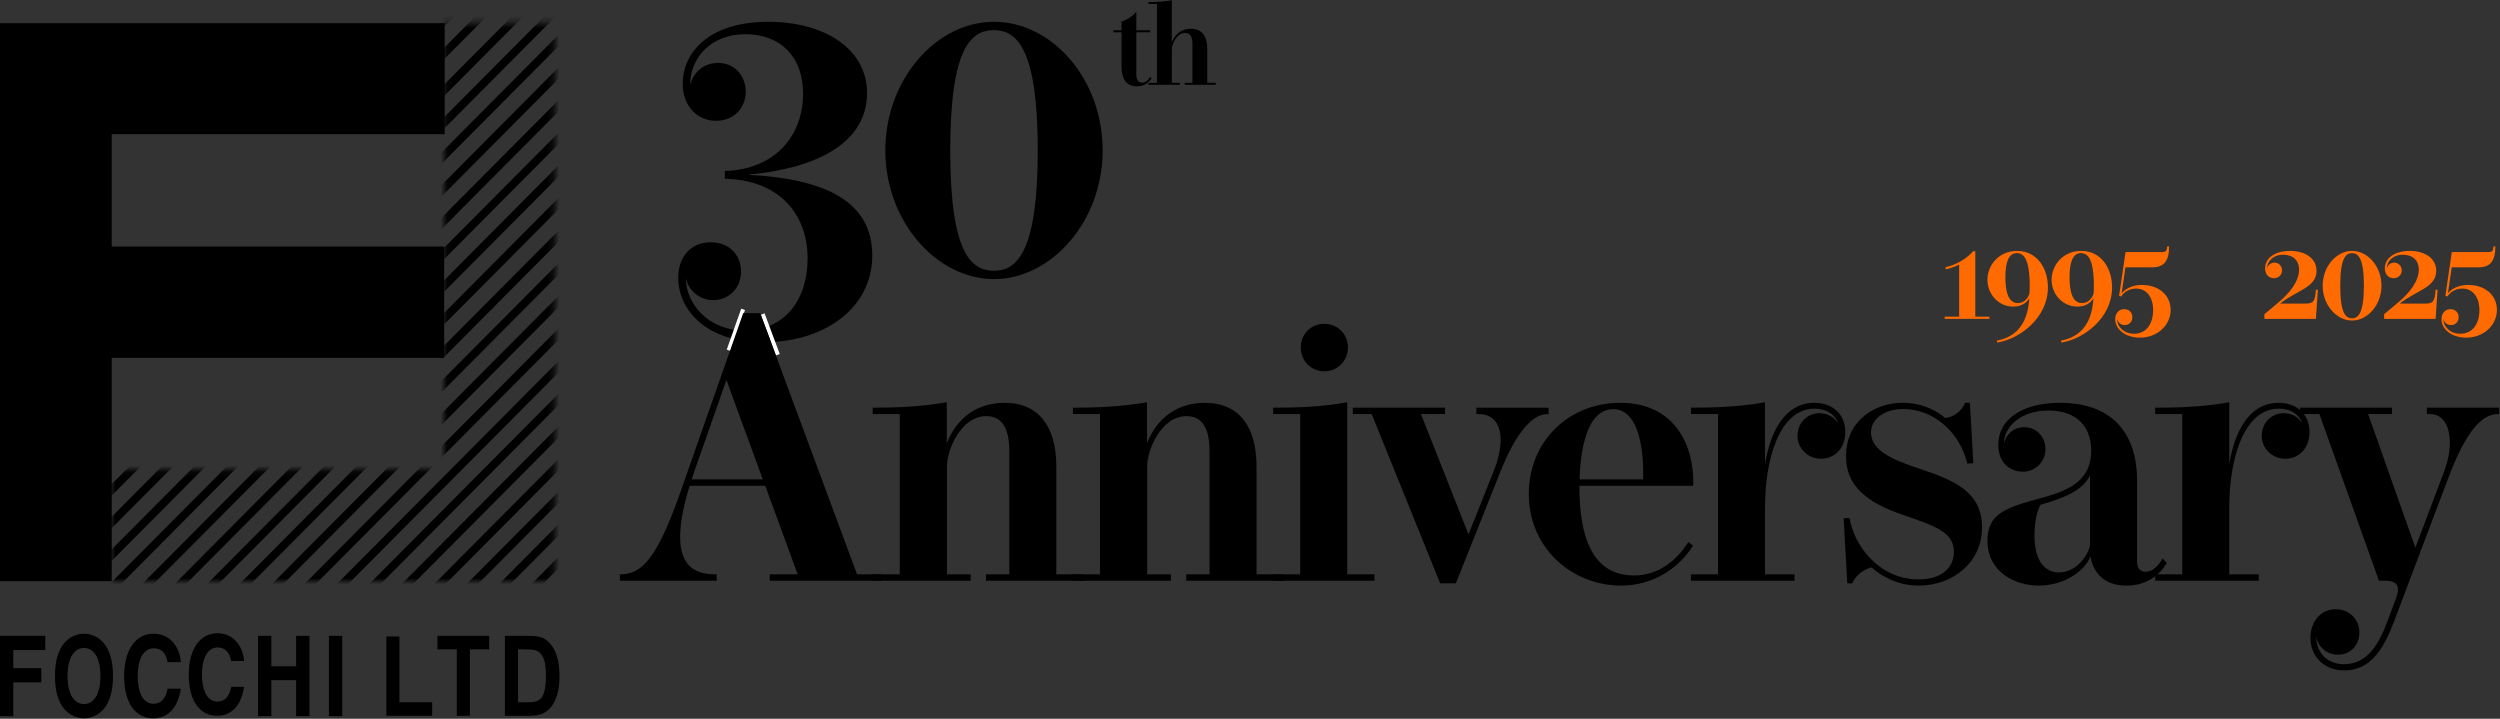 <svg width="400" height="115" viewBox="0 0 400 115" fill="none" xmlns="http://www.w3.org/2000/svg">
<rect x="0" y="0" width="400" height="115" fill="#333333" stroke="none"/>
<g clip-path="url(#clip0_6_162)">
<path d="M119.282 5.473C113.575 5.473 110.417 9.413 110.417 13.584C110.836 11.9 112.319 10.065 114.869 10.065C117.684 10.065 119.322 12.284 119.322 14.656C119.322 17.182 117.495 19.324 114.566 19.324C111.638 19.324 109.24 17.066 109.24 13.393C109.24 8.305 113.54 3.484 122.937 3.484C131.726 3.484 138.727 7.692 138.727 14.886C138.727 22.997 130.395 26.976 119.779 27.932C119.74 27.932 119.74 27.971 119.779 27.971C132.144 28.621 139.564 32.295 139.564 40.866C139.564 49.437 131.726 54.755 122.213 54.755C112.701 54.755 108.516 49.36 108.516 44.463C108.516 40.981 110.648 38.761 113.69 38.761C116.733 38.761 118.561 40.827 118.561 43.468C118.561 46.108 116.582 48.021 114.148 48.021C111.713 48.021 110.077 46.223 109.734 44.502C109.734 48.595 113.349 52.881 119.132 52.881C125.448 52.881 129.216 48.06 129.216 41.363C129.216 33.826 124.156 28.698 115.974 28.621V27.358C123.888 27.129 128.492 21.848 128.492 14.961C128.492 8.877 124.65 5.473 119.285 5.473H119.282Z" fill="black"/>
<path d="M176.427 24.069C176.427 35.434 168.209 44.655 159.039 44.655C149.87 44.655 141.652 35.434 141.652 24.069C141.652 12.705 149.795 3.484 159.039 3.484C168.284 3.484 176.427 12.59 176.427 24.069ZM159.039 4.823C155.463 4.823 152.039 7.424 152.039 24.069C152.039 40.715 155.463 43.316 159.039 43.316C162.616 43.316 166.04 40.523 166.04 24.069C166.04 7.616 162.616 4.823 159.039 4.823Z" fill="black"/>
<path d="M116.886 56.151L119.198 49.606L118.593 49.39L116.281 55.934L116.886 56.151Z" fill="white"/>
<path d="M124.758 56.639L122.332 50.136L121.731 50.363L124.158 56.865L124.758 56.639Z" fill="white"/>
<path d="M141.097 91.895V92.916H123.153V91.895H127.631L122.436 77.723H110.345C109.27 81.205 108.823 83.877 108.823 85.889C108.823 90.663 111.331 91.894 114.436 91.894H114.675V92.915H99.179V91.894H99.238C102.462 91.894 104.97 89.821 108.792 78.953L118.914 50.098H121.631L137.128 91.894H141.099L141.097 91.895ZM122.048 76.702L116.226 60.789L111.18 75.171C111.001 75.711 110.823 76.223 110.672 76.702H122.048Z" fill="black"/>
<path d="M173.371 91.895V92.916H157.756V91.895H161.488V72.168C161.488 68.205 160.115 66.584 157.816 66.584C153.726 66.584 151.516 72.018 151.516 74.571V91.895H155.307V92.916H139.633V91.895H143.961V66.253H139.633V65.232C143.604 65.232 147.485 65.052 151.485 64.361V70.937C152.59 68.024 155.307 64.452 160.741 64.452C166.175 64.452 169.012 68.205 169.012 74.66V91.894H173.371V91.895Z" fill="black"/>
<path d="M205.407 91.895V92.916H189.791V91.895H193.524V72.168C193.524 68.205 192.151 66.584 189.851 66.584C185.761 66.584 183.551 72.018 183.551 74.571V91.895H187.342V92.916H171.668V91.895H175.997V66.253H171.668V65.232C175.639 65.232 179.52 65.052 183.52 64.361V70.937C184.625 68.024 187.342 64.452 192.776 64.452C198.21 64.452 201.047 68.205 201.047 74.66V91.894H205.407V91.895Z" fill="black"/>
<path d="M219.917 91.895V92.916H203.705V91.895H208.034V66.253H203.705V65.232C207.795 65.232 211.527 65.082 215.557 64.361V91.895H219.917ZM211.884 59.408C209.735 59.408 208.122 57.726 208.122 55.595C208.122 53.465 209.734 51.811 211.884 51.811C214.035 51.811 215.676 53.492 215.676 55.595C215.676 57.698 214.034 59.408 211.884 59.408Z" fill="black"/>
<path d="M247.772 65.232V66.253H247.593C244.757 66.253 242.159 70.247 240.159 75.231L232.933 93.335H230.425L219.468 66.253H216.452V65.232H231.201V66.253H227.35L234.964 85.5L239.025 75.292C239.742 73.521 240.099 71.839 240.099 70.398C240.099 67.937 238.994 66.255 236.576 66.255H236.218V65.234H247.772V65.232Z" fill="black"/>
<path d="M270.882 87.302C268.553 91.024 264.374 93.697 259.387 93.697C251.476 93.697 244.608 87.632 244.608 79.074C244.608 70.516 251.057 64.452 259.238 64.452C268.196 64.452 271.121 71.568 270.913 77.723H252.699C252.699 85.829 254.699 92.074 261.477 92.074C265.328 92.074 268.284 89.673 270.136 86.729L270.882 87.3V87.302ZM262.909 76.702V75.74C262.909 70.666 261.776 65.471 258.132 65.471C254.488 65.471 252.937 70.276 252.728 76.7H262.909V76.702Z" fill="black"/>
<path d="M291.362 73.4C289.331 73.4 287.599 71.839 287.599 69.737C287.599 67.635 289.182 66.105 291.123 66.105C292.346 66.105 293.482 66.736 294.138 67.757C293.601 66.314 292.257 65.384 290.346 65.384C284.555 65.384 282.404 73.852 282.404 81.056V91.895H287.121V92.916H270.55V91.895H274.879V66.253H270.55V65.232C274.521 65.232 278.372 65.082 282.403 64.361V74.3C283.238 69.016 285.626 64.452 290.285 64.452C293.301 64.452 295.241 66.344 295.241 69.106C295.241 71.869 293.419 73.4 291.36 73.4H291.362Z" fill="black"/>
<path d="M304.529 65.442C301.304 65.442 299.363 67.184 299.363 69.165C299.363 72.077 302.707 73.518 307.095 74.99C312.439 76.761 317.127 78.594 317.127 84.358C317.127 90.123 312.29 93.695 307.036 93.695C303.633 93.695 301.155 92.253 299.423 90.782C298.079 91.173 296.945 92.013 296.348 93.334H295.572L294.975 82.915L295.931 82.884C296.648 87.327 300.678 92.702 306.978 92.702C310.8 92.702 312.621 90.75 312.621 88.289C312.621 85.226 309.873 84.236 304.529 82.403C298.499 80.361 295.363 77.629 295.363 73.005C295.363 67.39 299.841 64.448 304.439 64.448C308.022 64.448 310.441 66.16 311.217 66.881C312.739 66.7 313.904 65.71 314.412 64.448H315.188L315.726 74.116L314.77 74.176C313.516 68.952 309.187 65.439 304.529 65.439V65.442Z" fill="black"/>
<path d="M346.685 90.094C345.461 92.105 343.371 93.697 340.205 93.697C336.682 93.697 334.89 91.626 334.473 89.013C333.488 91.564 330.024 93.697 326.202 93.697C322.38 93.697 317.992 91.505 317.992 86.521C317.992 82.287 320.739 81.266 326.292 79.764C330.114 78.715 334.592 77.423 334.592 72.108C334.592 68.024 332.054 65.682 327.695 65.682C323.336 65.682 320.678 68.264 320.619 70.966C320.917 69.736 321.963 68.353 323.873 68.353C325.904 68.353 327.277 69.945 327.277 71.866C327.277 73.787 325.755 75.469 323.663 75.469C321.572 75.469 319.723 74.027 319.723 71.145C319.723 67.092 323.544 64.45 329.634 64.45C337.636 64.45 341.936 69.014 341.936 76.911V89.852C341.936 90.842 342.354 91.473 343.309 91.473C344.263 91.473 345.219 90.782 346.026 89.34L346.683 90.09L346.685 90.094ZM326.502 80.755C326.083 81.355 325.517 83.156 325.517 85.648C325.517 90.002 327.368 91.594 329.458 91.594C332.354 91.594 334.205 88.59 334.414 87.179V75.979C333.429 78.29 330.592 79.613 326.502 80.753V80.755Z" fill="black"/>
<path d="M365.642 73.4C363.612 73.4 361.88 71.839 361.88 69.737C361.88 67.635 363.463 66.105 365.403 66.105C366.627 66.105 367.763 66.736 368.419 67.757C367.881 66.314 366.537 65.384 364.627 65.384C358.836 65.384 356.685 73.852 356.685 81.056V91.895H361.402V92.916H344.831V91.895H349.16V66.253H344.831V65.232C348.802 65.232 352.653 65.082 356.683 64.361V74.3C357.519 69.016 359.907 64.452 364.566 64.452C367.581 64.452 369.522 66.344 369.522 69.106C369.522 71.869 367.7 73.4 365.641 73.4H365.642Z" fill="black"/>
<path d="M369.673 102.074C369.673 99.523 371.225 97.481 373.734 97.481C375.913 97.481 377.496 99.102 377.496 101.174C377.496 103.247 376.093 104.747 374.093 104.747C372.093 104.747 370.808 103.305 370.6 101.834C370.6 104.416 372.332 106.277 375.049 106.277C378.9 106.277 380.722 102.824 382.035 99.282L383.349 95.769C383.528 95.26 383.678 94.779 383.678 94.358C383.678 93.518 383.2 92.916 381.678 92.916H380.632L371.108 66.253H368.003V65.232H382.723V66.253H378.901L386.455 87.631L391.083 75.381C391.65 73.85 391.978 72.258 391.978 70.847C391.978 68.264 390.962 66.253 388.813 66.253H388.305V65.232H399.859V66.253H399.62C396.754 66.253 394.216 69.856 391.708 76.523L383.049 99.432C381.407 103.785 379.347 107.269 375.047 107.269C371.883 107.269 369.673 105.047 369.673 102.074Z" fill="black"/>
<path d="M184.25 12.498C183.771 13.264 183.065 13.813 181.889 13.813C180.083 13.813 179.444 12.469 179.444 10.577V5.166H178.146V4.845H179.444V3.435C180.196 3.265 181.288 2.547 181.814 1.865V4.845H184.034V5.166H181.814V11.882C181.814 12.886 182.201 13.226 182.736 13.226C183.301 13.226 183.724 12.79 184.006 12.327L184.252 12.498H184.25Z" fill="black"/>
<path d="M194.523 13.245V13.566H189.565V13.245H190.788V6.982C190.788 5.781 190.345 5.269 189.631 5.269C188.258 5.269 187.496 7.085 187.496 7.937V13.245H188.776V13.566H183.743V13.245H185.116V0.644H183.743V0.323C185.033 0.323 186.218 0.276 187.487 0.048V6.774C187.854 5.781 188.767 4.598 190.544 4.598C192.321 4.598 193.16 5.781 193.16 7.815V13.245H194.523Z" fill="black"/>
<path d="M315.702 40.197H316.051V50.668H318.306V51.019H311.15V50.668H313.467V42.321C313.014 42.59 312.2 42.902 311.325 43.098L311.283 42.756C313.034 42.342 314.598 41.442 315.702 40.198V40.197Z" fill="#FF6B00"/>
<path d="M327.668 45.986C327.668 50.874 323.137 54.25 319.552 54.81L319.491 54.498C323.354 53.773 324.497 50.823 324.693 47.694C324.435 48.232 323.601 49.061 322.128 49.061C319.759 49.061 317.989 47.073 317.989 44.753C317.989 42.434 319.822 40.145 322.715 40.145C326.011 40.145 327.668 43.024 327.668 45.986ZM320.861 44.369C320.861 46.813 321.387 48.49 322.86 48.49C323.931 48.49 324.518 47.621 324.714 46.958C324.744 46.574 324.755 46.129 324.755 45.674C324.755 44.556 324.674 43.323 324.457 42.444C324.189 41.336 323.705 40.497 322.696 40.497C321.305 40.497 320.863 42.134 320.863 44.369H320.861Z" fill="#FF6B00"/>
<path d="M337.934 45.986C337.934 50.874 333.403 54.25 329.819 54.81L329.758 54.498C333.62 53.773 334.763 50.823 334.959 47.694C334.701 48.232 333.867 49.061 332.394 49.061C330.026 49.061 328.255 47.073 328.255 44.753C328.255 42.434 330.088 40.145 332.981 40.145C336.277 40.145 337.934 43.024 337.934 45.986ZM331.126 44.369C331.126 46.813 331.652 48.49 333.124 48.49C334.196 48.49 334.783 47.621 334.978 46.958C335.009 46.574 335.02 46.129 335.02 45.674C335.02 44.556 334.938 43.323 334.722 42.444C334.454 41.336 333.969 40.497 332.961 40.497C331.57 40.497 331.127 42.134 331.127 44.369H331.126Z" fill="#FF6B00"/>
<path d="M347.304 49.59C347.304 51.961 345.254 54.023 342.391 54.023C340.034 54.023 338.436 52.666 338.436 51.092C338.436 50.118 339.023 49.466 339.857 49.466C340.691 49.466 341.176 50.026 341.176 50.75C341.176 51.474 340.682 52.013 339.95 52.013C339.281 52.013 338.837 51.537 338.725 51.008C338.734 52.261 339.806 53.4 341.443 53.4C343.493 53.4 344.502 51.692 344.502 49.631C344.502 47.569 343.482 46.171 341.753 46.171C340.476 46.171 339.703 46.927 339.395 47.445L339.055 47.342L340.085 40.331H345.862C346.51 40.331 346.726 40.164 346.738 39.429H347.057C347.057 41.79 346.212 42.774 344.348 42.774H340.074L339.466 46.916C340.043 46.232 341.124 45.59 342.709 45.59C345.397 45.59 347.302 47.216 347.302 49.589L347.304 49.59Z" fill="#FF6B00"/>
<path d="M370.863 46.358L370.544 51.018H362.305V50.273L364.59 48.356C366.3 46.927 367.854 45.032 367.854 43.147C367.854 41.687 366.896 40.755 365.301 40.755C363.705 40.755 362.757 41.811 362.727 42.929C362.871 42.453 363.304 42.018 363.91 42.018C364.6 42.018 365.126 42.556 365.126 43.261C365.126 43.966 364.59 44.514 363.828 44.514C362.994 44.514 362.417 43.894 362.417 42.919C362.417 41.263 364.043 40.144 366.403 40.144C368.762 40.144 370.645 41.273 370.645 43.334C370.645 46.016 367.504 46.41 364.826 48.574H368.853C370.09 48.574 370.419 48.295 370.542 46.348L370.861 46.358H370.863Z" fill="#FF6B00"/>
<path d="M381.036 45.716C381.036 48.792 378.811 51.287 376.33 51.287C373.849 51.287 371.625 48.792 371.625 45.716C371.625 42.64 373.828 40.145 376.33 40.145C378.832 40.145 381.036 42.61 381.036 45.716ZM376.33 40.506C375.362 40.506 374.436 41.211 374.436 45.716C374.436 50.221 375.363 50.926 376.33 50.926C377.297 50.926 378.224 50.169 378.224 45.716C378.224 41.263 377.297 40.506 376.33 40.506Z" fill="#FF6B00"/>
<path d="M390.014 46.358L389.695 51.018H381.456V50.273L383.742 48.356C385.451 46.927 387.006 45.032 387.006 43.147C387.006 41.687 386.048 40.755 384.452 40.755C382.856 40.755 381.908 41.811 381.878 42.929C382.022 42.453 382.455 42.018 383.062 42.018C383.751 42.018 384.277 42.556 384.277 43.261C384.277 43.966 383.742 44.514 382.98 44.514C382.146 44.514 381.568 43.894 381.568 42.919C381.568 41.263 383.195 40.144 385.554 40.144C387.913 40.144 389.796 41.273 389.796 43.334C389.796 46.016 386.656 46.41 383.977 48.574H388.005C389.241 48.574 389.57 48.295 389.694 46.348L390.013 46.358H390.014Z" fill="#FF6B00"/>
<path d="M399.508 49.59C399.508 51.961 397.458 54.023 394.595 54.023C392.236 54.023 390.64 52.666 390.64 51.092C390.64 50.118 391.227 49.466 392.061 49.466C392.895 49.466 393.379 50.026 393.379 50.75C393.379 51.474 392.885 52.013 392.154 52.013C391.485 52.013 391.042 51.537 390.929 51.008C390.938 52.261 392.01 53.4 393.647 53.4C395.697 53.4 396.706 51.692 396.706 49.631C396.706 47.569 395.686 46.171 393.957 46.171C392.68 46.171 391.907 46.927 391.599 47.445L391.259 47.342L392.289 40.331H398.066C398.714 40.331 398.93 40.164 398.941 39.429H399.261C399.261 41.79 398.415 42.774 396.552 42.774H392.277L391.67 46.916C392.247 46.232 393.328 45.59 394.914 45.59C397.602 45.59 399.508 47.216 399.508 49.589V49.59Z" fill="#FF6B00"/>
<mask id="mask0_6_162" style="mask-type:alpha" maskUnits="userSpaceOnUse" x="17" y="3" width="72" height="91">
<path d="M71.135 3.681H88.755V93.014H17.793V75.123H71.067L71.135 3.681Z" fill="black"/>
</mask>
<g mask="url(#mask0_6_162)">
<path d="M164.314 52.095L57.501 159.511L56.594 158.599L163.407 51.182L164.314 52.095ZM161.719 49.484L54.906 156.9L53.999 155.987L160.812 48.571L161.719 49.484ZM159.122 46.874L52.309 154.29L51.402 153.378L158.215 45.962L159.122 46.874ZM156.527 44.263L49.714 151.679L48.807 150.766L155.62 43.35L156.527 44.263ZM153.931 41.653L47.118 149.069L46.21 148.157L153.023 40.74L153.931 41.653ZM151.336 39.042L44.523 146.458L43.615 145.545L150.428 38.129L151.336 39.042ZM148.739 36.432L41.926 143.848L41.019 142.936L147.832 35.52L148.739 36.432ZM146.144 33.821L39.331 141.237L38.424 140.324L145.237 32.908L146.144 33.821ZM143.549 31.211L36.736 138.627L35.829 137.715L142.642 30.299L143.549 31.211ZM140.952 28.601L34.139 136.017L33.232 135.105L140.045 27.689L140.952 28.601ZM138.357 25.99L31.544 133.406L30.637 132.494L137.45 25.078L138.357 25.99ZM135.762 23.38L28.949 130.797L28.042 129.884L134.855 22.468L135.762 23.38ZM133.166 20.769L26.353 128.185L25.445 127.273L132.258 19.857L133.166 20.769ZM130.571 18.159L23.758 125.576L22.85 124.663L129.663 17.247L130.571 18.159ZM127.974 15.55L21.161 122.966L20.254 122.054L127.067 14.637L127.974 15.55ZM125.379 12.938L18.566 120.355L17.659 119.442L124.472 12.026L125.379 12.938ZM122.782 10.329L15.969 117.745L15.062 116.833L121.875 9.416L122.782 10.329ZM120.187 7.717L13.374 115.134L12.467 114.221L119.28 6.805L120.187 7.717ZM117.591 5.108L10.777 112.524L9.87 111.612L116.683 4.195L117.591 5.108ZM114.996 2.496L8.183 109.913L7.275 109L114.088 1.584L114.996 2.496ZM112.401 -0.113L5.588 107.303L4.68 106.391L111.493 -1.025L112.401 -0.113ZM109.804 -2.723L2.991 104.693L2.084 103.781L108.897 -3.635L109.804 -2.723ZM107.209 -5.334L0.396 102.082L-0.511 101.17L106.302 -6.246L107.209 -5.334ZM104.614 -7.944L-2.199 99.472L-3.106 98.56L103.707 -8.856L104.614 -7.944ZM102.017 -10.555L-4.796 96.861L-5.703 95.949L101.11 -11.467L102.017 -10.555ZM99.422 -13.165L-7.391 94.251L-8.298 93.339L98.515 -14.077L99.422 -13.165ZM96.402 -16.015L-10.411 91.401L-11.318 90.489L95.495 -16.927L96.402 -16.015ZM93.807 -18.626L-13.006 88.79L-13.913 87.878L92.9 -19.538L93.807 -18.626ZM91.211 -21.237L-15.602 86.179L-16.51 85.266L90.303 -22.15L91.211 -21.237ZM88.616 -23.847L-18.198 83.569L-19.105 82.657L87.708 -24.759L88.616 -23.847ZM86.021 -26.457L-20.793 80.96L-21.7 80.047L85.113 -27.369L86.021 -26.457ZM83.424 -29.068L-23.389 78.348L-24.297 77.436L82.517 -29.98L83.424 -29.068ZM80.829 -31.678L-25.984 75.739L-26.892 74.826L79.922 -32.59L80.829 -31.678ZM78.232 -34.287L-28.579 73.127L-29.487 72.215L77.325 -35.2L78.232 -34.287ZM75.637 -36.899L-31.176 70.517L-32.083 69.605L74.73 -37.811L75.637 -36.899ZM73.042 -39.508L-33.771 67.908L-34.678 66.995L72.135 -40.421L73.042 -39.508ZM70.446 -42.12L-36.367 65.296L-37.275 64.384L69.538 -43.032L70.446 -42.12ZM67.851 -44.729L-38.963 62.687L-39.87 61.774L66.943 -45.642L67.851 -44.729ZM65.254 -47.34L-41.559 60.075L-42.467 59.163L64.347 -48.253L65.254 -47.34ZM62.659 -49.95L-44.154 57.466L-45.062 56.553L61.752 -50.863L62.659 -49.95ZM60.062 -52.562L-46.751 54.855L-47.658 53.942L59.155 -53.474L60.062 -52.562ZM57.467 -55.171L-49.346 52.245L-50.253 51.333L56.56 -56.084L57.467 -55.171ZM54.872 -57.781L-51.941 49.635L-52.848 48.723L53.965 -58.693L54.872 -57.781ZM52.276 -60.392L-54.538 47.024L-55.445 46.112L51.368 -61.305L52.276 -60.392ZM49.681 -63.002L-57.133 44.414L-58.04 43.502L48.773 -63.914L49.681 -63.002ZM47.084 -65.613L-59.729 41.804L-60.636 40.892L46.177 -66.526L47.084 -65.613ZM44.489 -68.223L-62.324 39.193L-63.231 38.281L43.582 -69.135L44.489 -68.223ZM41.894 -70.834L-64.919 36.582L-65.827 35.67L40.987 -71.747L41.894 -70.834ZM39.297 -73.444L-67.516 33.972L-68.423 33.06L38.39 -74.356L39.297 -73.444ZM36.702 -76.055L-70.111 31.363L-71.018 30.45L35.795 -76.968L36.702 -76.055ZM34.105 -78.665L-72.707 28.751L-73.615 27.839L33.198 -79.577L34.105 -78.665ZM31.511 -81.275L-75.303 26.142L-76.21 25.229L30.603 -82.187L31.511 -81.275Z" fill="black"/>
</g>
<path d="M0 3.708H71.145V21.471H17.872V39.442H71.067V57.257H17.872V92.987H0V3.708Z" fill="black"/>
<path d="M61.806 114.524V101.839H63.905V112.361H69.145V114.526H61.806V114.524Z" fill="black"/>
<path d="M73.086 114.524V103.897H69.989V101.732H78.274V103.897H75.185V114.524H73.086Z" fill="black"/>
<path d="M80.783 101.734H84.622C85.593 101.734 86.326 101.844 86.82 102.061C87.314 102.279 87.769 102.647 88.184 103.165C88.6 103.682 88.927 104.355 89.164 105.181C89.402 106.006 89.52 107.034 89.52 108.261C89.52 109.366 89.395 110.327 89.148 111.145C88.9 111.963 88.585 112.61 88.204 113.087C87.822 113.565 87.362 113.923 86.821 114.165C86.281 114.406 85.586 114.527 84.736 114.527H80.784V101.737L80.783 101.734ZM82.882 103.897V112.36H84.46C85.137 112.36 85.628 112.295 85.931 112.168C86.234 112.04 86.483 111.847 86.677 111.589C86.871 111.331 87.031 110.923 87.158 110.365C87.285 109.806 87.349 109.073 87.349 108.16C87.349 107.247 87.283 106.466 87.153 105.919C87.023 105.373 86.821 104.944 86.545 104.629C86.271 104.315 85.936 104.11 85.543 104.01C85.248 103.934 84.678 103.897 83.833 103.897H82.879H82.882Z" fill="black"/>
<path d="M2.128 109.182H6.608V106.91H2.128V104.01H7.248V101.735H0V114.589H2.128V109.182Z" fill="black"/>
<path d="M8.791 108.163C8.791 114.197 12.159 114.929 13.439 114.929C14.719 114.929 18.087 114.195 18.087 108.163C18.087 102.131 14.719 101.395 13.439 101.395C12.159 101.395 8.791 102.129 8.791 108.163ZM10.812 108.163C10.812 104.565 12.348 103.669 13.439 103.669C14.529 103.669 16.066 104.565 16.066 108.163C16.066 111.761 14.529 112.656 13.439 112.656C12.348 112.656 10.812 111.761 10.812 108.163Z" fill="black"/>
<path d="M28.94 105.942C28.826 104.044 27.593 101.395 24.544 101.395C21.92 101.395 19.864 103.687 19.864 108.181C19.864 112.674 21.806 114.931 24.515 114.931C27.068 114.931 28.513 112.979 28.94 110.187H26.813C26.558 111.763 25.735 112.605 24.558 112.605C22.757 112.605 22.034 110.527 22.034 108.219C22.034 104.585 23.537 103.726 24.558 103.726C26.317 103.726 26.643 105.176 26.813 105.945H28.94V105.942Z" fill="black"/>
<path d="M39.057 105.76C38.946 103.908 37.742 101.324 34.768 101.324C32.21 101.324 30.204 103.56 30.204 107.942C30.204 112.324 32.098 114.524 34.741 114.524C37.23 114.524 38.642 112.621 39.057 109.897H36.982C36.733 111.434 35.931 112.255 34.783 112.255C33.025 112.255 32.319 110.229 32.319 107.977C32.319 104.432 33.785 103.595 34.783 103.595C36.497 103.595 36.816 105.01 36.982 105.76H39.057Z" fill="black"/>
<path d="M47.384 108.824V114.589H49.511V101.735H47.384V106.605H43.413V101.735H41.286V114.589H43.413V108.824H47.384Z" fill="black"/>
<path d="M54.754 101.735H52.627V114.589H54.754V101.735Z" fill="black"/>
</g>
<defs>
<clipPath id="clip0_6_162">
<rect width="400" height="115" fill="white"/>
</clipPath>
</defs>
</svg>
